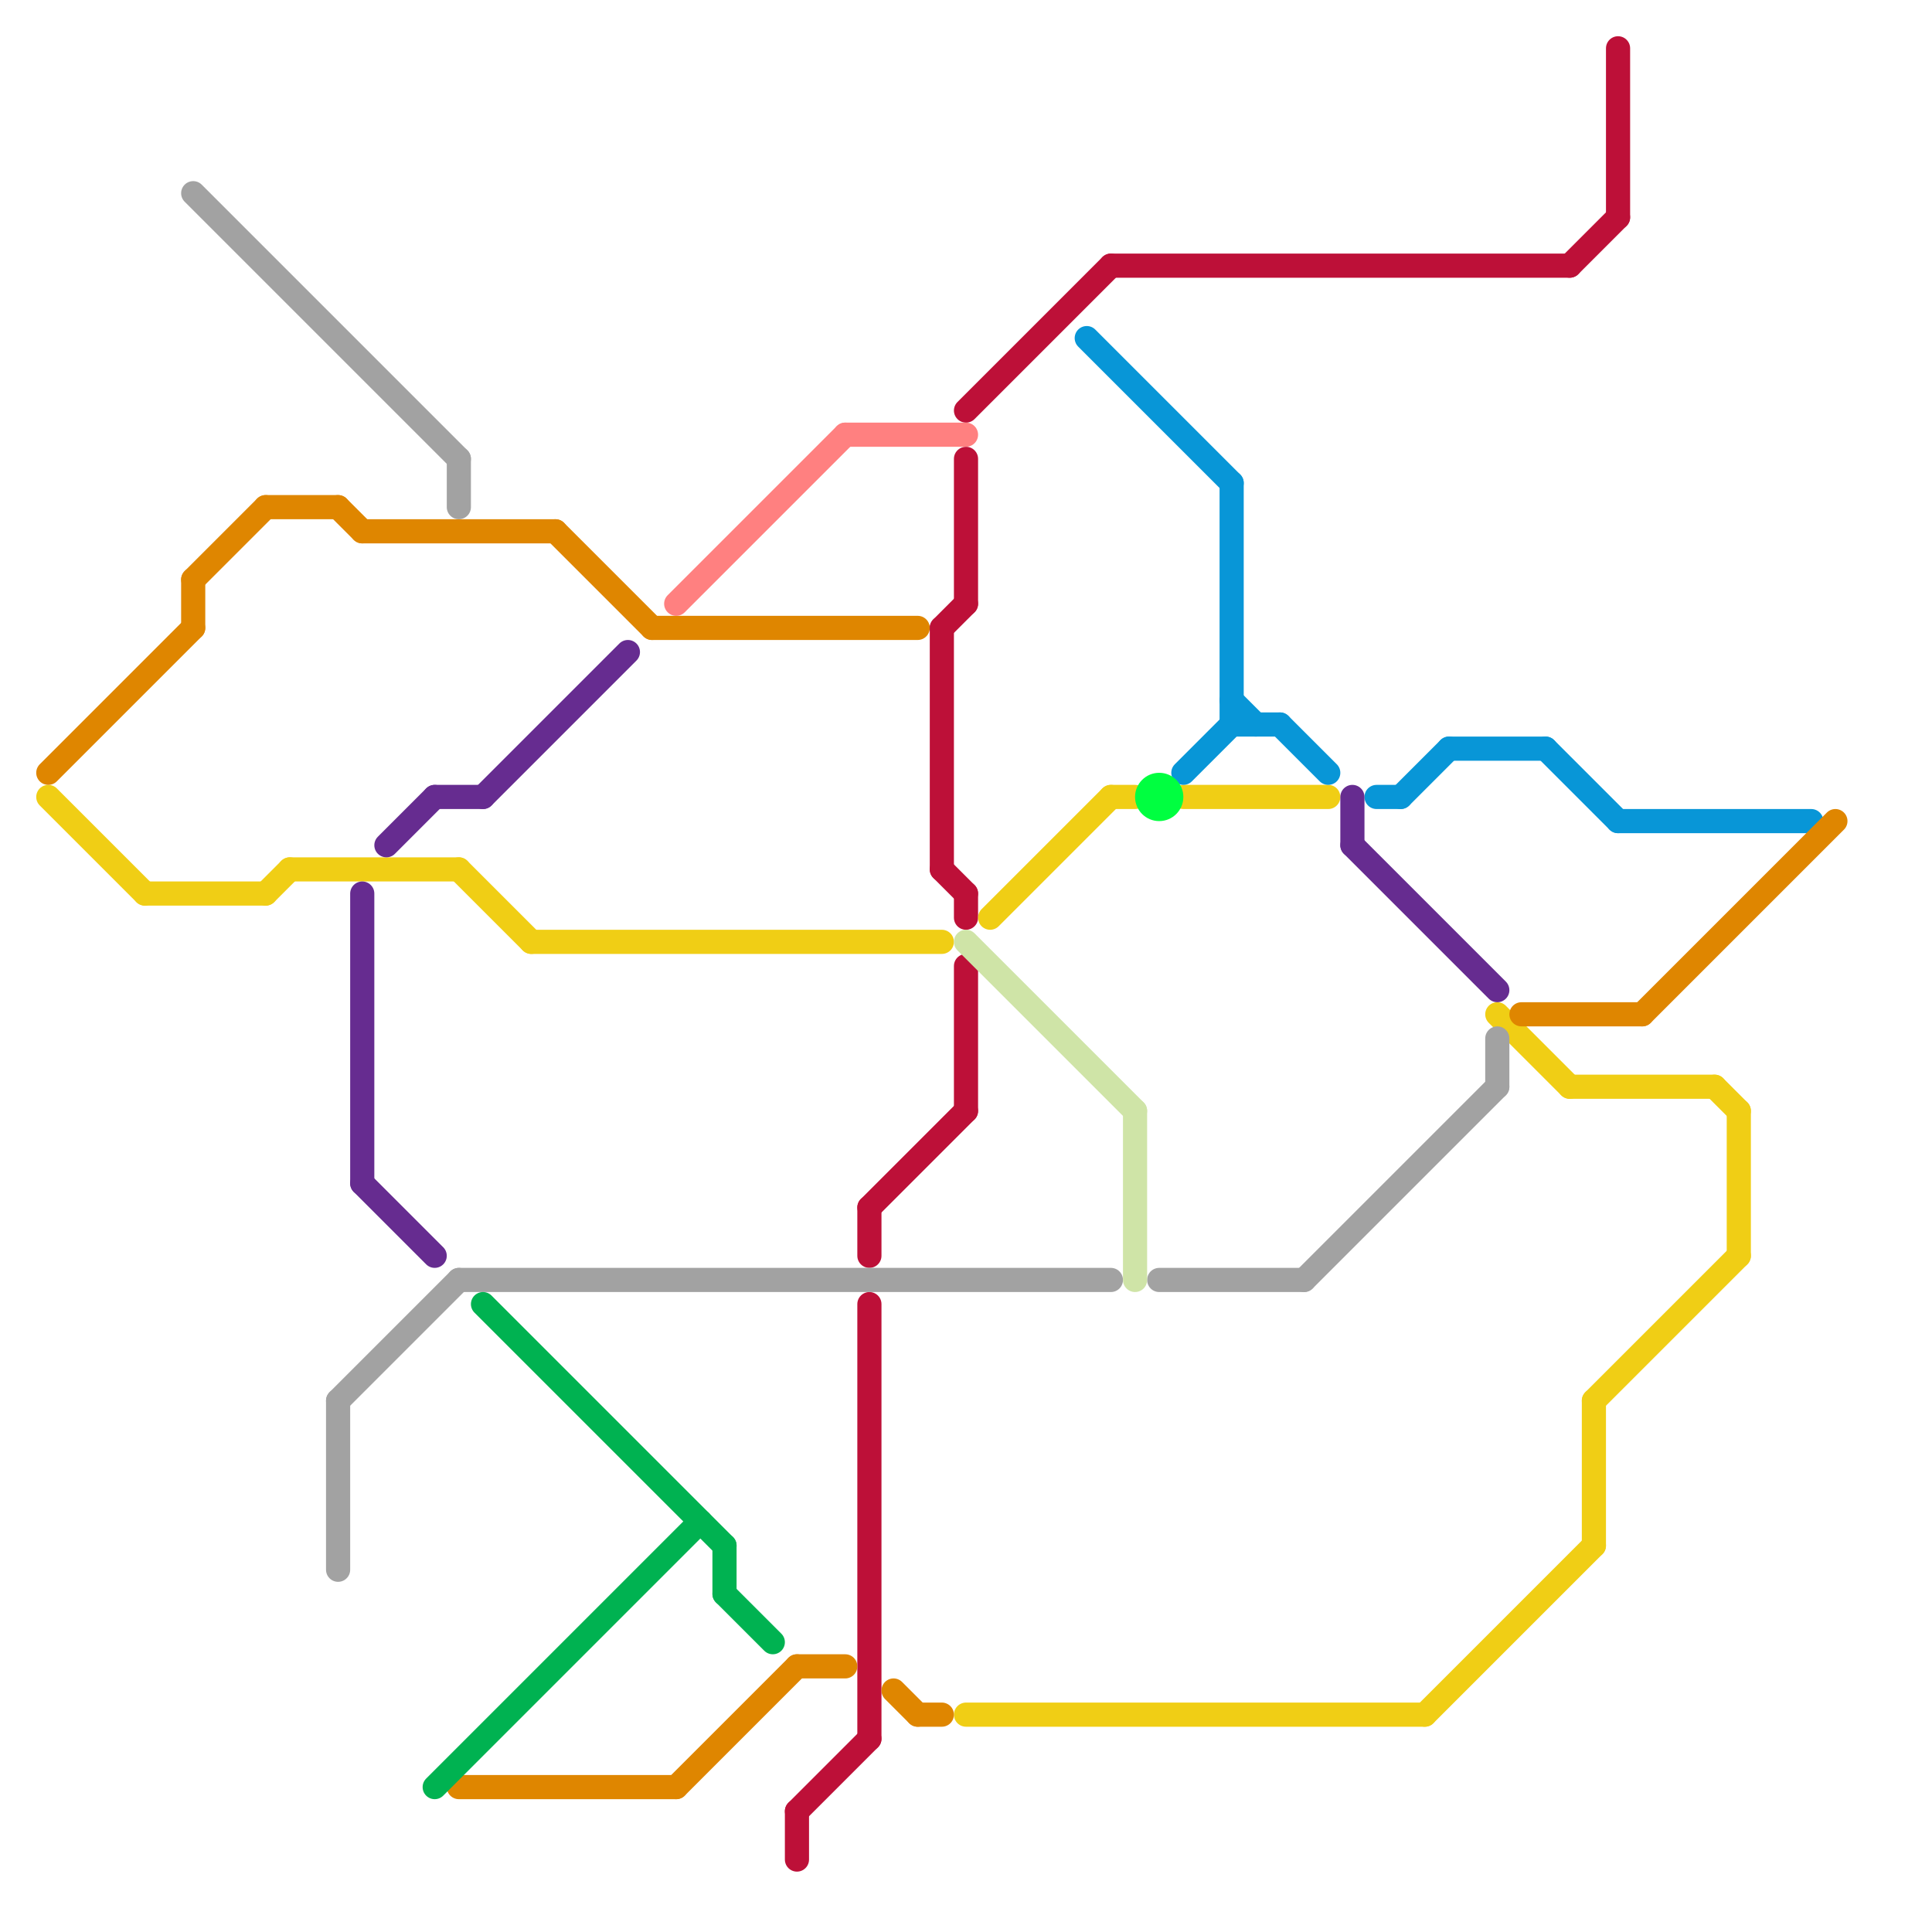 
<svg version="1.1" xmlns="http://www.w3.org/2000/svg" viewBox="0 0 80 80">
<style>text { font: 1px Helvetica; font-weight: 600; white-space: pre; dominant-baseline: central; } line { stroke-width: 1; fill: none; stroke-linecap: round; stroke-linejoin: round; } .c0 { stroke: #bd1038 } .c1 { stroke: #f0ce15 } .c2 { stroke: #0896d7 } .c3 { stroke: #662c90 } .c4 { stroke: #df8600 } .c5 { stroke: #a2a2a2 } .c6 { stroke: #00b251 } .c7 { stroke: #cfe4a7 } .c8 { stroke: #ff8080 } .c9 { stroke: #00ff40 }</style><defs><g id="wm-xf"><circle r="1.2" fill="#000"/><circle r="0.9" fill="#fff"/><circle r="0.6" fill="#000"/><circle r="0.3" fill="#fff"/></g><g id="wm"><circle r="0.6" fill="#000"/><circle r="0.3" fill="#fff"/></g></defs><line class="c0" x1="65" y1="11" x2="67" y2="9"/><line class="c0" x1="39" y1="26" x2="39" y2="36"/><line class="c0" x1="39" y1="26" x2="40" y2="25"/><line class="c0" x1="36" y1="50" x2="40" y2="46"/><line class="c0" x1="40" y1="40" x2="40" y2="46"/><line class="c0" x1="33" y1="75" x2="33" y2="77"/><line class="c0" x1="36" y1="50" x2="36" y2="52"/><line class="c0" x1="40" y1="19" x2="40" y2="25"/><line class="c0" x1="67" y1="2" x2="67" y2="9"/><line class="c0" x1="33" y1="75" x2="36" y2="72"/><line class="c0" x1="46" y1="11" x2="65" y2="11"/><line class="c0" x1="39" y1="36" x2="40" y2="37"/><line class="c0" x1="40" y1="37" x2="40" y2="38"/><line class="c0" x1="36" y1="54" x2="36" y2="72"/><line class="c0" x1="40" y1="17" x2="46" y2="11"/><line class="c1" x1="6" y1="37" x2="11" y2="37"/><line class="c1" x1="40" y1="71" x2="59" y2="71"/><line class="c1" x1="72" y1="46" x2="72" y2="52"/><line class="c1" x1="66" y1="58" x2="72" y2="52"/><line class="c1" x1="22" y1="39" x2="39" y2="39"/><line class="c1" x1="59" y1="71" x2="66" y2="64"/><line class="c1" x1="12" y1="36" x2="19" y2="36"/><line class="c1" x1="49" y1="33" x2="55" y2="33"/><line class="c1" x1="62" y1="42" x2="65" y2="45"/><line class="c1" x1="41" y1="38" x2="46" y2="33"/><line class="c1" x1="66" y1="58" x2="66" y2="64"/><line class="c1" x1="46" y1="33" x2="47" y2="33"/><line class="c1" x1="2" y1="33" x2="6" y2="37"/><line class="c1" x1="65" y1="45" x2="71" y2="45"/><line class="c1" x1="11" y1="37" x2="12" y2="36"/><line class="c1" x1="71" y1="45" x2="72" y2="46"/><line class="c1" x1="19" y1="36" x2="22" y2="39"/><line class="c2" x1="51" y1="29" x2="52" y2="30"/><line class="c2" x1="57" y1="33" x2="58" y2="33"/><line class="c2" x1="51" y1="20" x2="51" y2="30"/><line class="c2" x1="60" y1="31" x2="64" y2="31"/><line class="c2" x1="51" y1="30" x2="53" y2="30"/><line class="c2" x1="58" y1="33" x2="60" y2="31"/><line class="c2" x1="53" y1="30" x2="55" y2="32"/><line class="c2" x1="64" y1="31" x2="67" y2="34"/><line class="c2" x1="67" y1="34" x2="75" y2="34"/><line class="c2" x1="45" y1="14" x2="51" y2="20"/><line class="c2" x1="49" y1="32" x2="51" y2="30"/><line class="c3" x1="16" y1="35" x2="18" y2="33"/><line class="c3" x1="56" y1="35" x2="62" y2="41"/><line class="c3" x1="56" y1="33" x2="56" y2="35"/><line class="c3" x1="20" y1="33" x2="26" y2="27"/><line class="c3" x1="15" y1="49" x2="18" y2="52"/><line class="c3" x1="15" y1="37" x2="15" y2="49"/><line class="c3" x1="18" y1="33" x2="20" y2="33"/><line class="c4" x1="63" y1="42" x2="68" y2="42"/><line class="c4" x1="19" y1="74" x2="28" y2="74"/><line class="c4" x1="8" y1="24" x2="11" y2="21"/><line class="c4" x1="28" y1="74" x2="33" y2="69"/><line class="c4" x1="8" y1="24" x2="8" y2="26"/><line class="c4" x1="2" y1="32" x2="8" y2="26"/><line class="c4" x1="68" y1="42" x2="76" y2="34"/><line class="c4" x1="23" y1="22" x2="27" y2="26"/><line class="c4" x1="37" y1="70" x2="38" y2="71"/><line class="c4" x1="15" y1="22" x2="23" y2="22"/><line class="c4" x1="33" y1="69" x2="35" y2="69"/><line class="c4" x1="38" y1="71" x2="39" y2="71"/><line class="c4" x1="27" y1="26" x2="38" y2="26"/><line class="c4" x1="11" y1="21" x2="14" y2="21"/><line class="c4" x1="14" y1="21" x2="15" y2="22"/><line class="c5" x1="19" y1="19" x2="19" y2="21"/><line class="c5" x1="8" y1="8" x2="19" y2="19"/><line class="c5" x1="48" y1="53" x2="54" y2="53"/><line class="c5" x1="62" y1="43" x2="62" y2="45"/><line class="c5" x1="54" y1="53" x2="62" y2="45"/><line class="c5" x1="14" y1="58" x2="19" y2="53"/><line class="c5" x1="14" y1="58" x2="14" y2="65"/><line class="c5" x1="19" y1="53" x2="46" y2="53"/><line class="c6" x1="30" y1="64" x2="30" y2="66"/><line class="c6" x1="18" y1="74" x2="29" y2="63"/><line class="c6" x1="30" y1="66" x2="32" y2="68"/><line class="c6" x1="20" y1="54" x2="30" y2="64"/><line class="c7" x1="40" y1="39" x2="47" y2="46"/><line class="c7" x1="47" y1="46" x2="47" y2="53"/><line class="c8" x1="28" y1="25" x2="35" y2="18"/><line class="c8" x1="35" y1="18" x2="40" y2="18"/><circle cx="48" cy="33" r="1" fill="#00ff40" />
</svg>
